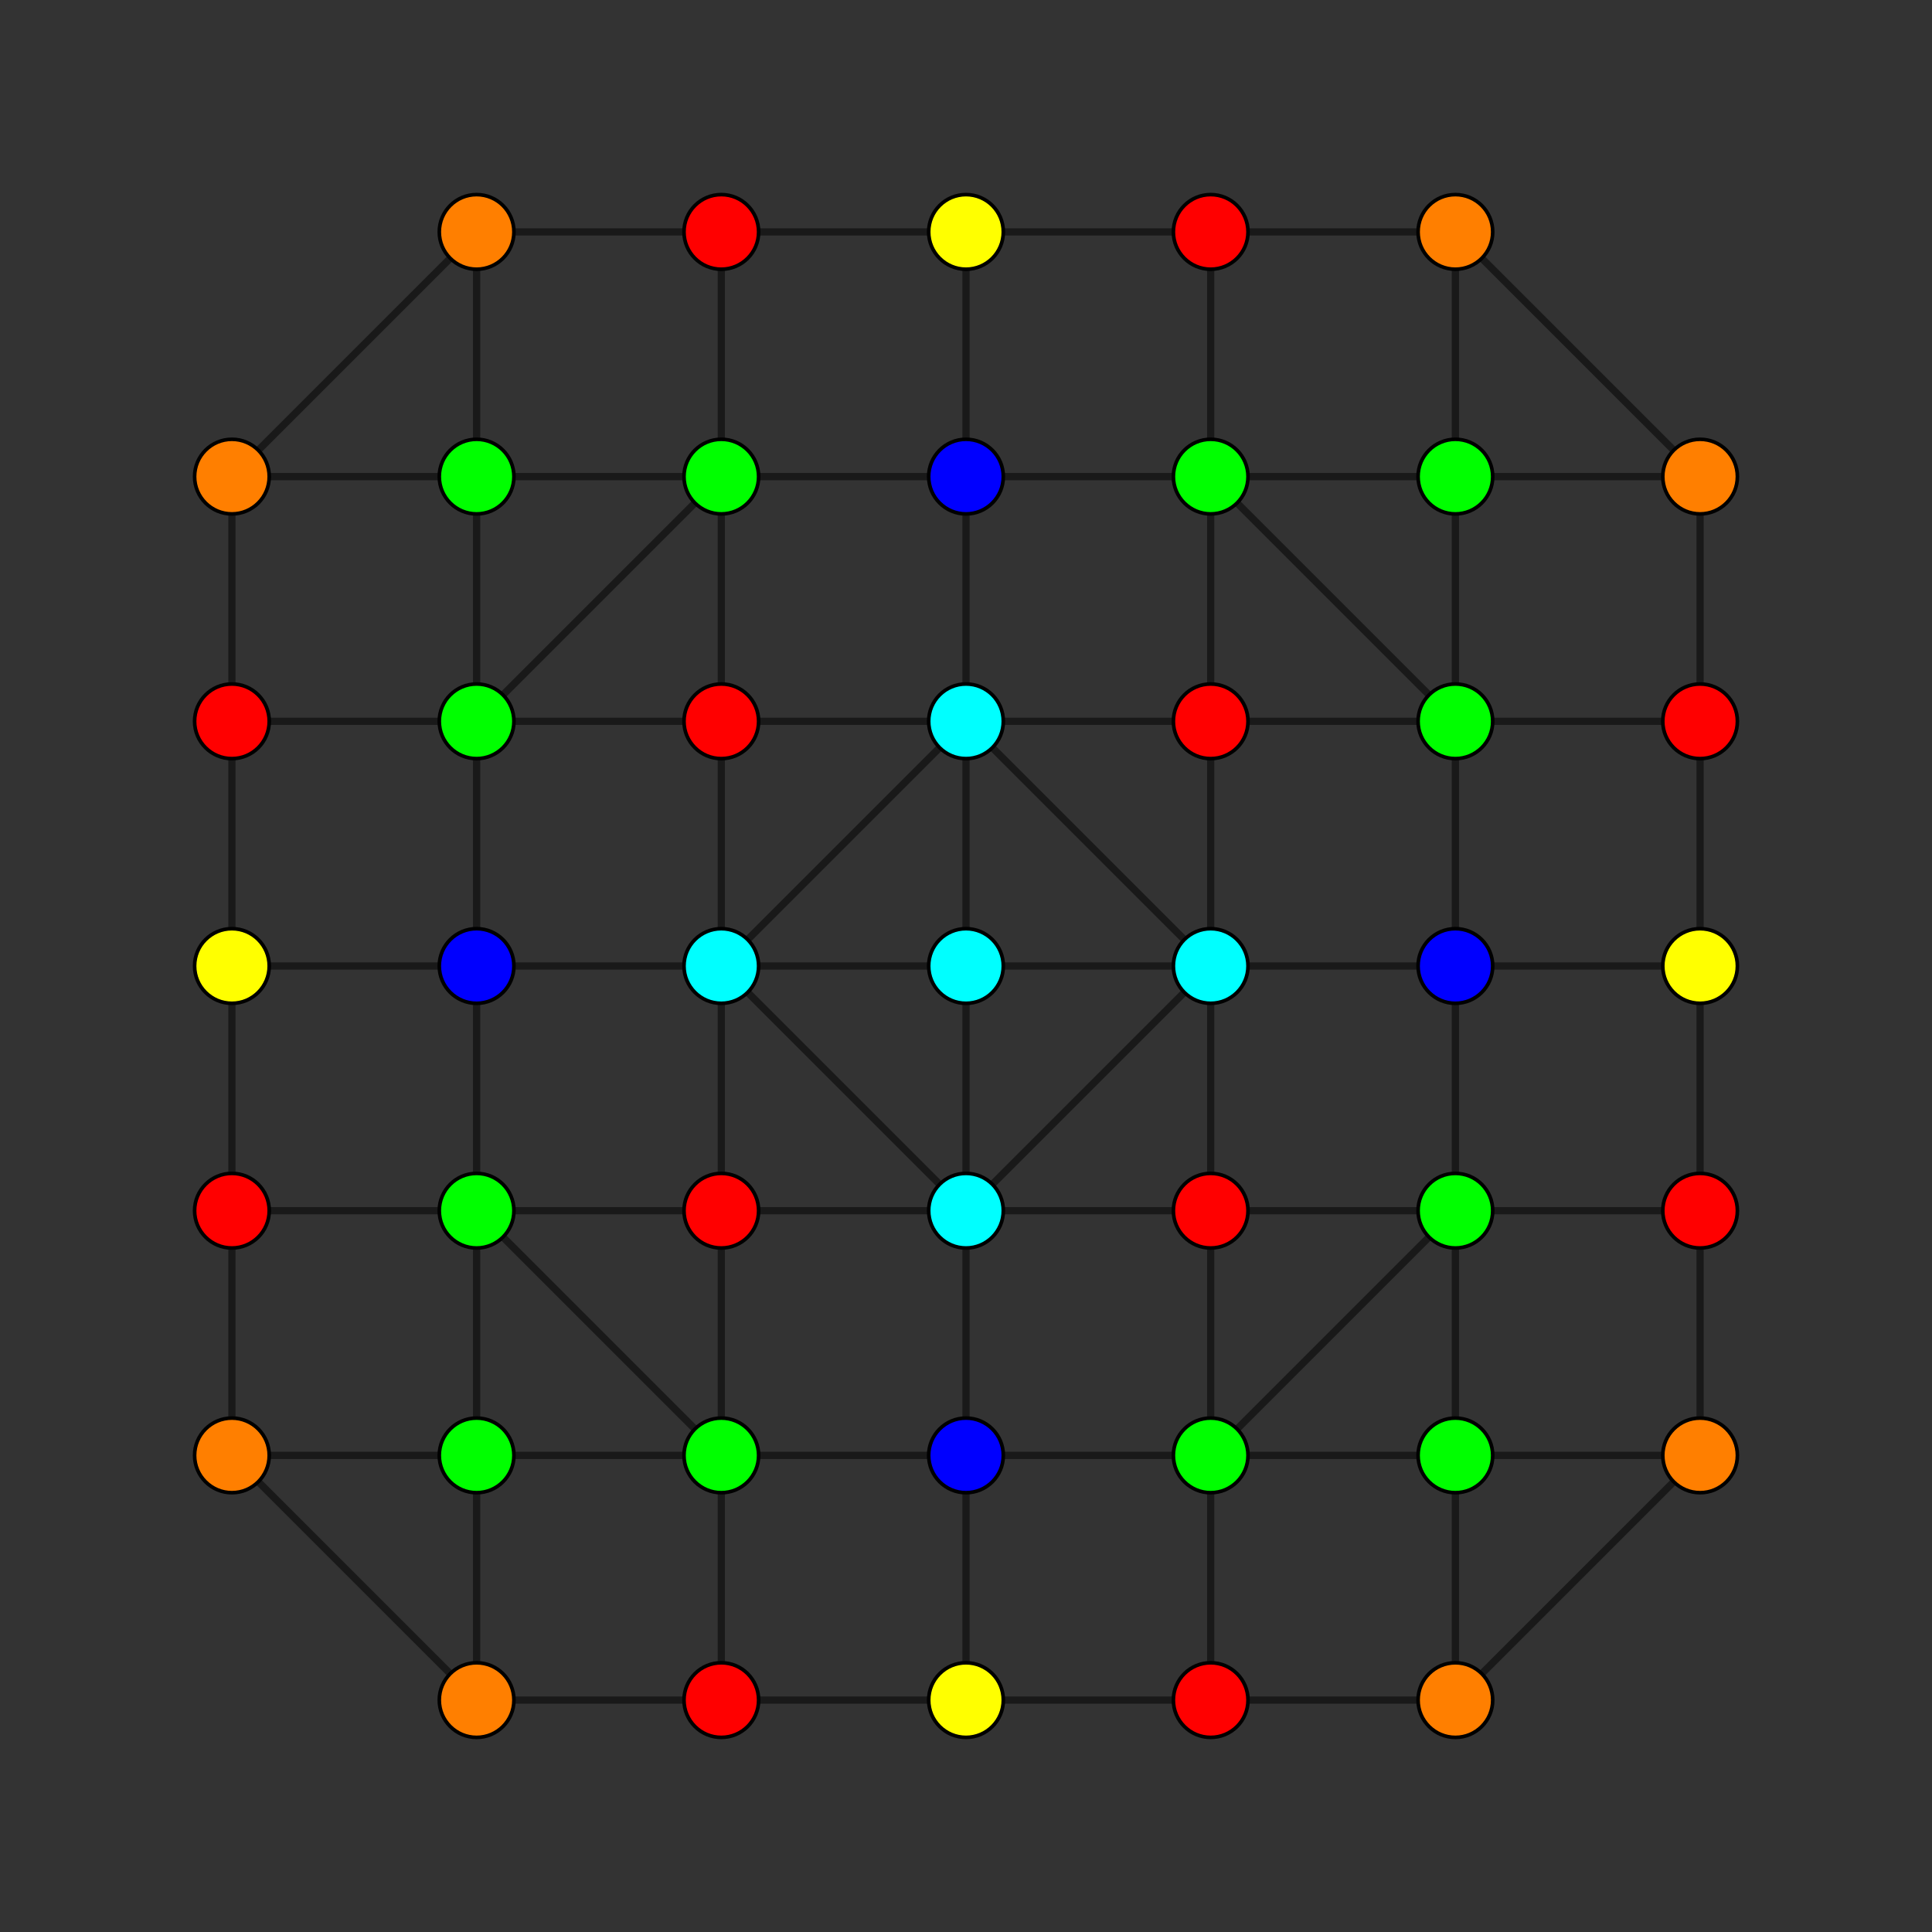 <?xml version="1.0" encoding="UTF-8" standalone="no"?>
<svg
xmlns="http://www.w3.org/2000/svg"
version="1.0"
width="1600" height="1600"
id="8-cube_t247_B2.svg">
<rect width="100%" height="100%" fill="#333333" stroke="none"/>
<g style="stroke:#000000;stroke-width:6.0;stroke-opacity:0.50;">
<line x1="1407.943" y1="1205.295" x2="1407.943" y2="1205.295"/>
<line x1="1407.943" y1="1205.295" x2="1407.943" y2="1002.648"/>
<line x1="1407.943" y1="1205.295" x2="1205.295" y2="1407.943"/>
<line x1="1407.943" y1="1205.295" x2="1205.295" y2="1205.295"/>
<line x1="192.057" y1="1205.295" x2="192.057" y2="1205.295"/>
<line x1="192.057" y1="1205.295" x2="192.057" y2="1002.648"/>
<line x1="192.057" y1="1205.295" x2="394.705" y2="1407.943"/>
<line x1="192.057" y1="1205.295" x2="394.705" y2="1205.295"/>
<line x1="1407.943" y1="394.705" x2="1407.943" y2="394.705"/>
<line x1="1407.943" y1="394.705" x2="1407.943" y2="597.352"/>
<line x1="1407.943" y1="394.705" x2="1205.295" y2="192.057"/>
<line x1="1407.943" y1="394.705" x2="1205.295" y2="394.705"/>
<line x1="192.057" y1="394.705" x2="192.057" y2="394.705"/>
<line x1="192.057" y1="394.705" x2="192.057" y2="597.352"/>
<line x1="192.057" y1="394.705" x2="394.705" y2="192.057"/>
<line x1="192.057" y1="394.705" x2="394.705" y2="394.705"/>
<line x1="1407.943" y1="1002.648" x2="1407.943" y2="1002.648"/>
<line x1="1407.943" y1="1002.648" x2="1407.943" y2="800.000"/>
<line x1="1407.943" y1="1002.648" x2="1205.295" y2="1002.648"/>
<line x1="192.057" y1="1002.648" x2="192.057" y2="1002.648"/>
<line x1="192.057" y1="1002.648" x2="192.057" y2="800.000"/>
<line x1="192.057" y1="1002.648" x2="394.705" y2="1002.648"/>
<line x1="1407.943" y1="597.352" x2="1407.943" y2="597.352"/>
<line x1="1407.943" y1="597.352" x2="1407.943" y2="800.000"/>
<line x1="1407.943" y1="597.352" x2="1205.295" y2="597.352"/>
<line x1="192.057" y1="597.352" x2="192.057" y2="597.352"/>
<line x1="192.057" y1="597.352" x2="192.057" y2="800.000"/>
<line x1="192.057" y1="597.352" x2="394.705" y2="597.352"/>
<line x1="1407.943" y1="800.000" x2="1407.943" y2="800.000"/>
<line x1="1407.943" y1="800.000" x2="1205.295" y2="800.000"/>
<line x1="192.057" y1="800.000" x2="192.057" y2="800.000"/>
<line x1="192.057" y1="800.000" x2="394.705" y2="800.000"/>
<line x1="1205.295" y1="1407.943" x2="1205.295" y2="1407.943"/>
<line x1="1205.295" y1="1407.943" x2="1205.295" y2="1205.295"/>
<line x1="1205.295" y1="1407.943" x2="1002.648" y2="1407.943"/>
<line x1="394.705" y1="1407.943" x2="394.705" y2="1407.943"/>
<line x1="394.705" y1="1407.943" x2="394.705" y2="1205.295"/>
<line x1="394.705" y1="1407.943" x2="597.352" y2="1407.943"/>
<line x1="1205.295" y1="192.057" x2="1205.295" y2="192.057"/>
<line x1="1205.295" y1="192.057" x2="1205.295" y2="394.705"/>
<line x1="1205.295" y1="192.057" x2="1002.648" y2="192.057"/>
<line x1="394.705" y1="192.057" x2="394.705" y2="192.057"/>
<line x1="394.705" y1="192.057" x2="394.705" y2="394.705"/>
<line x1="394.705" y1="192.057" x2="597.352" y2="192.057"/>
<line x1="1205.295" y1="1205.295" x2="1205.295" y2="1205.295"/>
<line x1="1205.295" y1="1205.295" x2="1205.295" y2="1002.648"/>
<line x1="1205.295" y1="1205.295" x2="1002.648" y2="1205.295"/>
<line x1="394.705" y1="1205.295" x2="394.705" y2="1205.295"/>
<line x1="394.705" y1="1205.295" x2="394.705" y2="1002.648"/>
<line x1="394.705" y1="1205.295" x2="597.352" y2="1205.295"/>
<line x1="1205.295" y1="394.705" x2="1205.295" y2="394.705"/>
<line x1="1205.295" y1="394.705" x2="1205.295" y2="597.352"/>
<line x1="1205.295" y1="394.705" x2="1002.648" y2="394.705"/>
<line x1="394.705" y1="394.705" x2="394.705" y2="394.705"/>
<line x1="394.705" y1="394.705" x2="394.705" y2="597.352"/>
<line x1="394.705" y1="394.705" x2="597.352" y2="394.705"/>
<line x1="1205.295" y1="1002.648" x2="1205.295" y2="1002.648"/>
<line x1="1205.295" y1="1002.648" x2="1205.295" y2="800.000"/>
<line x1="1205.295" y1="1002.648" x2="1002.648" y2="1205.295"/>
<line x1="1205.295" y1="1002.648" x2="1002.648" y2="1002.648"/>
<line x1="394.705" y1="1002.648" x2="394.705" y2="1002.648"/>
<line x1="394.705" y1="1002.648" x2="394.705" y2="800.000"/>
<line x1="394.705" y1="1002.648" x2="597.352" y2="1205.295"/>
<line x1="394.705" y1="1002.648" x2="597.352" y2="1002.648"/>
<line x1="1205.295" y1="597.352" x2="1205.295" y2="597.352"/>
<line x1="1205.295" y1="597.352" x2="1205.295" y2="800.000"/>
<line x1="1205.295" y1="597.352" x2="1002.648" y2="394.705"/>
<line x1="1205.295" y1="597.352" x2="1002.648" y2="597.352"/>
<line x1="394.705" y1="597.352" x2="394.705" y2="597.352"/>
<line x1="394.705" y1="597.352" x2="394.705" y2="800.000"/>
<line x1="394.705" y1="597.352" x2="597.352" y2="394.705"/>
<line x1="394.705" y1="597.352" x2="597.352" y2="597.352"/>
<line x1="1205.295" y1="800.000" x2="1205.295" y2="800.000"/>
<line x1="1205.295" y1="800.000" x2="1002.648" y2="800.000"/>
<line x1="394.705" y1="800.000" x2="394.705" y2="800.000"/>
<line x1="394.705" y1="800.000" x2="597.352" y2="800.000"/>
<line x1="1002.648" y1="1407.943" x2="1002.648" y2="1407.943"/>
<line x1="1002.648" y1="1407.943" x2="1002.648" y2="1205.295"/>
<line x1="1002.648" y1="1407.943" x2="800.000" y2="1407.943"/>
<line x1="597.352" y1="1407.943" x2="597.352" y2="1407.943"/>
<line x1="597.352" y1="1407.943" x2="597.352" y2="1205.295"/>
<line x1="597.352" y1="1407.943" x2="800.000" y2="1407.943"/>
<line x1="1002.648" y1="192.057" x2="1002.648" y2="192.057"/>
<line x1="1002.648" y1="192.057" x2="1002.648" y2="394.705"/>
<line x1="1002.648" y1="192.057" x2="800.000" y2="192.057"/>
<line x1="597.352" y1="192.057" x2="597.352" y2="192.057"/>
<line x1="597.352" y1="192.057" x2="597.352" y2="394.705"/>
<line x1="597.352" y1="192.057" x2="800.000" y2="192.057"/>
<line x1="1002.648" y1="1205.295" x2="1002.648" y2="1205.295"/>
<line x1="1002.648" y1="1205.295" x2="1002.648" y2="1002.648"/>
<line x1="1002.648" y1="1205.295" x2="800.000" y2="1205.295"/>
<line x1="597.352" y1="1205.295" x2="597.352" y2="1205.295"/>
<line x1="597.352" y1="1205.295" x2="597.352" y2="1002.648"/>
<line x1="597.352" y1="1205.295" x2="800.000" y2="1205.295"/>
<line x1="1002.648" y1="394.705" x2="1002.648" y2="394.705"/>
<line x1="1002.648" y1="394.705" x2="1002.648" y2="597.352"/>
<line x1="1002.648" y1="394.705" x2="800.000" y2="394.705"/>
<line x1="597.352" y1="394.705" x2="597.352" y2="394.705"/>
<line x1="597.352" y1="394.705" x2="597.352" y2="597.352"/>
<line x1="597.352" y1="394.705" x2="800.000" y2="394.705"/>
<line x1="1002.648" y1="1002.648" x2="1002.648" y2="1002.648"/>
<line x1="1002.648" y1="1002.648" x2="1002.648" y2="800.000"/>
<line x1="1002.648" y1="1002.648" x2="800.000" y2="1002.648"/>
<line x1="597.352" y1="1002.648" x2="597.352" y2="1002.648"/>
<line x1="597.352" y1="1002.648" x2="597.352" y2="800.000"/>
<line x1="597.352" y1="1002.648" x2="800.000" y2="1002.648"/>
<line x1="1002.648" y1="597.352" x2="1002.648" y2="597.352"/>
<line x1="1002.648" y1="597.352" x2="1002.648" y2="800.000"/>
<line x1="1002.648" y1="597.352" x2="800.000" y2="597.352"/>
<line x1="597.352" y1="597.352" x2="597.352" y2="597.352"/>
<line x1="597.352" y1="597.352" x2="597.352" y2="800.000"/>
<line x1="597.352" y1="597.352" x2="800.000" y2="597.352"/>
<line x1="1002.648" y1="800.000" x2="1002.648" y2="800.000"/>
<line x1="1002.648" y1="800.000" x2="800.000" y2="1002.648"/>
<line x1="1002.648" y1="800.000" x2="800.000" y2="597.352"/>
<line x1="1002.648" y1="800.000" x2="800.000" y2="800.000"/>
<line x1="597.352" y1="800.000" x2="597.352" y2="800.000"/>
<line x1="597.352" y1="800.000" x2="800.000" y2="1002.648"/>
<line x1="597.352" y1="800.000" x2="800.000" y2="597.352"/>
<line x1="597.352" y1="800.000" x2="800.000" y2="800.000"/>
<line x1="800.000" y1="1407.943" x2="800.000" y2="1407.943"/>
<line x1="800.000" y1="1407.943" x2="800.000" y2="1205.295"/>
<line x1="800.000" y1="192.057" x2="800.000" y2="192.057"/>
<line x1="800.000" y1="192.057" x2="800.000" y2="394.705"/>
<line x1="800.000" y1="1205.295" x2="800.000" y2="1205.295"/>
<line x1="800.000" y1="1205.295" x2="800.000" y2="1002.648"/>
<line x1="800.000" y1="394.705" x2="800.000" y2="394.705"/>
<line x1="800.000" y1="394.705" x2="800.000" y2="597.352"/>
<line x1="800.000" y1="1002.648" x2="800.000" y2="1002.648"/>
<line x1="800.000" y1="1002.648" x2="800.000" y2="800.000"/>
<line x1="800.000" y1="597.352" x2="800.000" y2="597.352"/>
<line x1="800.000" y1="597.352" x2="800.000" y2="800.000"/>
<line x1="800.000" y1="800.000" x2="800.000" y2="800.000"/>
</g>
<g style="stroke:#000000;stroke-width:3.0;fill:#ff0000">
<circle cx="1407.943" cy="1002.648" r="30.9"/>
<circle cx="192.057" cy="1002.648" r="30.9"/>
<circle cx="1407.943" cy="597.352" r="30.9"/>
<circle cx="192.057" cy="597.352" r="30.9"/>
<circle cx="1002.648" cy="1407.943" r="30.9"/>
<circle cx="597.352" cy="1407.943" r="30.9"/>
<circle cx="1002.648" cy="192.057" r="30.9"/>
<circle cx="597.352" cy="192.057" r="30.9"/>
<circle cx="1002.648" cy="1002.648" r="30.9"/>
<circle cx="597.352" cy="1002.648" r="30.9"/>
<circle cx="1002.648" cy="597.352" r="30.9"/>
<circle cx="597.352" cy="597.352" r="30.9"/>
</g>
<g style="stroke:#000000;stroke-width:3.0;fill:#ff7f00">
<circle cx="1407.943" cy="1205.295" r="30.9"/>
<circle cx="192.057" cy="1205.295" r="30.9"/>
<circle cx="1407.943" cy="394.705" r="30.9"/>
<circle cx="192.057" cy="394.705" r="30.9"/>
<circle cx="1205.295" cy="1407.943" r="30.9"/>
<circle cx="394.705" cy="1407.943" r="30.9"/>
<circle cx="1205.295" cy="192.057" r="30.9"/>
<circle cx="394.705" cy="192.057" r="30.9"/>
</g>
<g style="stroke:#000000;stroke-width:3.0;fill:#ffff00">
<circle cx="1407.943" cy="800.000" r="30.9"/>
<circle cx="192.057" cy="800.000" r="30.9"/>
<circle cx="800.000" cy="1407.943" r="30.9"/>
<circle cx="800.000" cy="192.057" r="30.9"/>
</g>
<g style="stroke:#000000;stroke-width:3.0;fill:#00ff00">
<circle cx="1205.295" cy="1205.295" r="30.9"/>
<circle cx="394.705" cy="1205.295" r="30.9"/>
<circle cx="1205.295" cy="394.705" r="30.9"/>
<circle cx="394.705" cy="394.705" r="30.9"/>
<circle cx="1205.295" cy="1002.648" r="30.9"/>
<circle cx="394.705" cy="1002.648" r="30.9"/>
<circle cx="1205.295" cy="597.352" r="30.9"/>
<circle cx="394.705" cy="597.352" r="30.9"/>
<circle cx="1002.648" cy="1205.295" r="30.9"/>
<circle cx="597.352" cy="1205.295" r="30.9"/>
<circle cx="1002.648" cy="394.705" r="30.9"/>
<circle cx="597.352" cy="394.705" r="30.9"/>
</g>
<g style="stroke:#000000;stroke-width:3.0;fill:#00ffff">
<circle cx="1002.648" cy="800.000" r="30.9"/>
<circle cx="597.352" cy="800.000" r="30.9"/>
<circle cx="800.000" cy="1002.648" r="30.9"/>
<circle cx="800.000" cy="597.352" r="30.9"/>
<circle cx="800.000" cy="800.000" r="30.9"/>
</g>
<g style="stroke:#000000;stroke-width:3.0;fill:#0000ff">
<circle cx="1205.295" cy="800.000" r="30.9"/>
<circle cx="394.705" cy="800.000" r="30.9"/>
<circle cx="800.000" cy="1205.295" r="30.9"/>
<circle cx="800.000" cy="394.705" r="30.9"/>
</g>
</svg>
